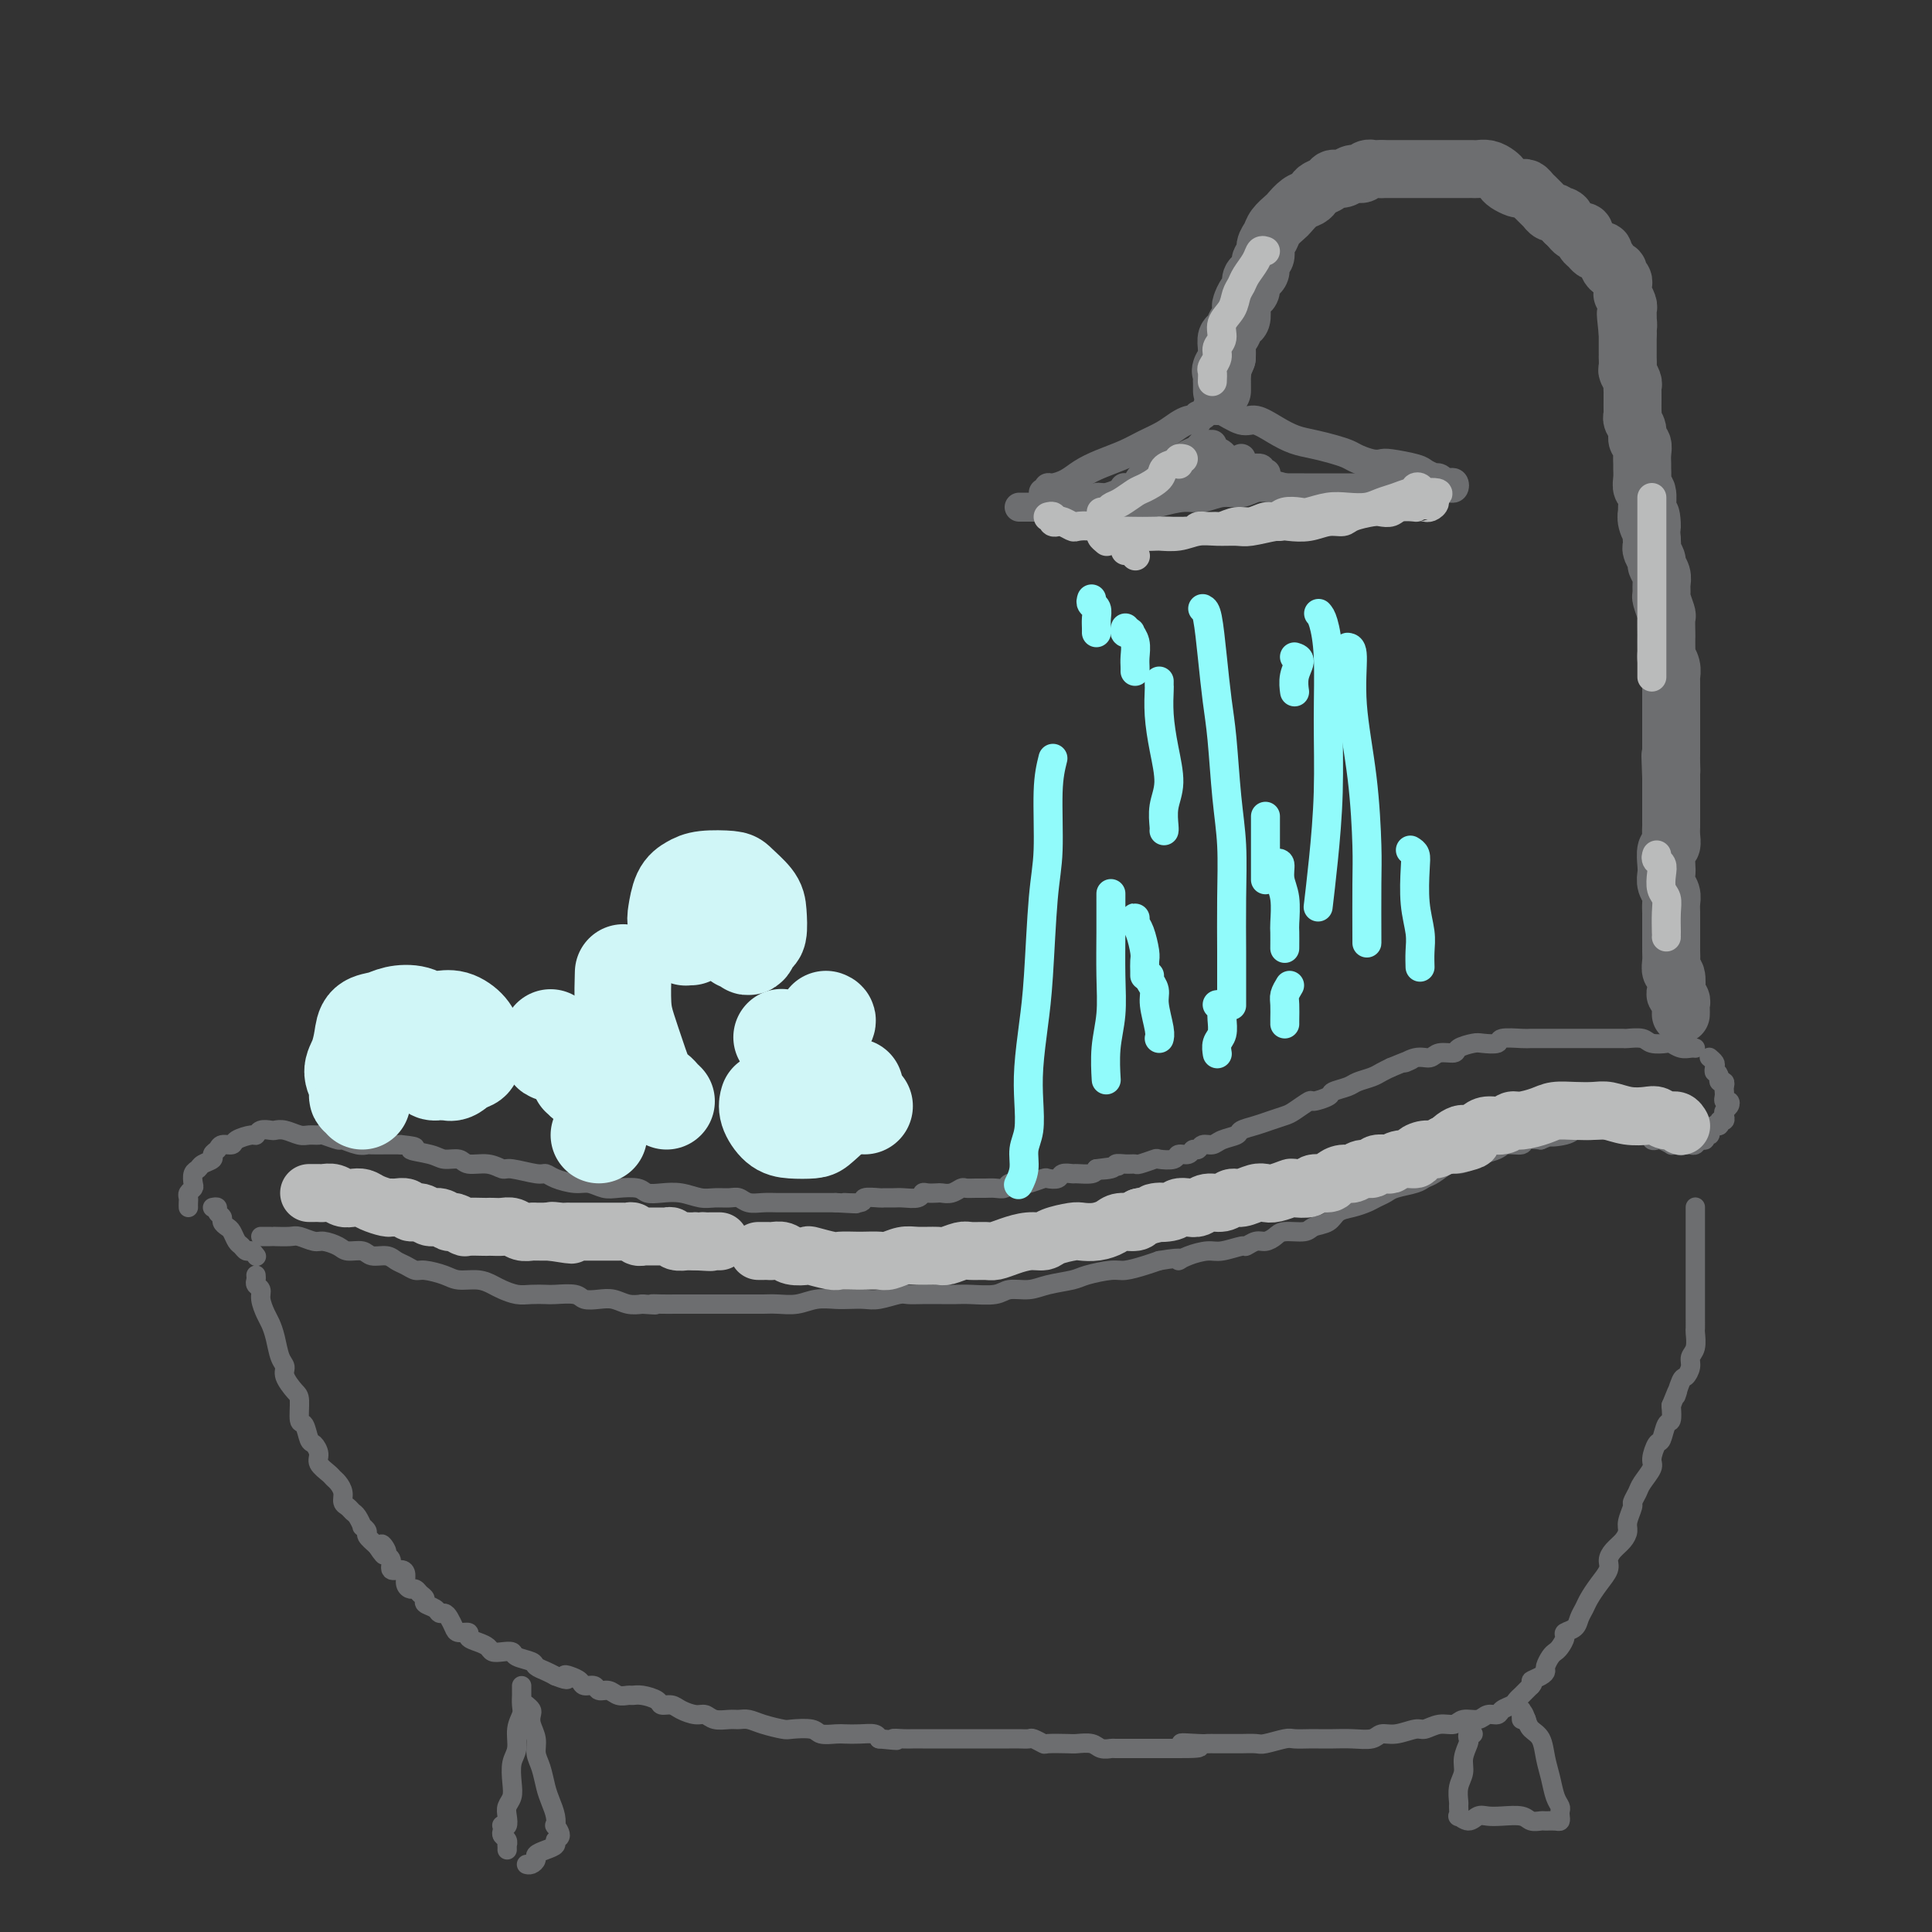 <svg viewBox='0 0 400 400' version='1.1' xmlns='http://www.w3.org/2000/svg' xmlns:xlink='http://www.w3.org/1999/xlink'><rect x="0" y="0" width="400" height="400" fill="#333333" stroke="none"/><g fill='none' stroke='#6D6E70' stroke-width='4' stroke-linecap='round' stroke-linejoin='round'><path d='M39,250c-0.008,-0.333 -0.016,-0.665 0,-1c0.016,-0.335 0.056,-0.671 0,-1c-0.056,-0.329 -0.208,-0.651 0,-1c0.208,-0.349 0.775,-0.723 1,-1c0.225,-0.277 0.106,-0.455 0,-1c-0.106,-0.545 -0.201,-1.455 0,-2c0.201,-0.545 0.698,-0.723 1,-1c0.302,-0.277 0.408,-0.653 1,-1c0.592,-0.347 1.668,-0.667 2,-1c0.332,-0.333 -0.082,-0.680 0,-1c0.082,-0.320 0.659,-0.611 1,-1c0.341,-0.389 0.445,-0.874 1,-1c0.555,-0.126 1.562,0.106 2,0c0.438,-0.106 0.306,-0.550 1,-1c0.694,-0.450 2.213,-0.905 3,-1c0.787,-0.095 0.843,0.170 1,0c0.157,-0.170 0.416,-0.774 1,-1c0.584,-0.226 1.493,-0.075 2,0c0.507,0.075 0.612,0.073 1,0c0.388,-0.073 1.057,-0.217 2,0c0.943,0.217 2.158,0.794 3,1c0.842,0.206 1.309,0.040 2,0c0.691,-0.040 1.606,0.046 2,0c0.394,-0.046 0.267,-0.222 1,0c0.733,0.222 2.327,0.844 3,1c0.673,0.156 0.424,-0.154 1,0c0.576,0.154 1.978,0.773 3,1c1.022,0.227 1.666,0.061 2,0c0.334,-0.061 0.359,-0.016 1,0c0.641,0.016 1.897,0.005 3,0c1.103,-0.005 2.051,-0.002 3,0'/><path d='M83,237c5.043,0.493 2.150,0.725 2,1c-0.150,0.275 2.441,0.595 4,1c1.559,0.405 2.085,0.897 3,1c0.915,0.103 2.220,-0.184 3,0c0.780,0.184 1.035,0.838 2,1c0.965,0.162 2.639,-0.168 4,0c1.361,0.168 2.407,0.832 3,1c0.593,0.168 0.732,-0.161 2,0c1.268,0.161 3.665,0.813 5,1c1.335,0.187 1.607,-0.090 2,0c0.393,0.090 0.908,0.546 2,1c1.092,0.454 2.761,0.905 4,1c1.239,0.095 2.046,-0.167 3,0c0.954,0.167 2.054,0.763 3,1c0.946,0.237 1.740,0.115 3,0c1.260,-0.115 2.988,-0.223 4,0c1.012,0.223 1.310,0.778 2,1c0.690,0.222 1.774,0.112 3,0c1.226,-0.112 2.594,-0.227 4,0c1.406,0.227 2.851,0.797 4,1c1.149,0.203 2.001,0.040 3,0c0.999,-0.040 2.143,0.042 3,0c0.857,-0.042 1.427,-0.207 2,0c0.573,0.207 1.151,0.788 2,1c0.849,0.212 1.970,0.057 3,0c1.030,-0.057 1.970,-0.015 3,0c1.030,0.015 2.149,0.004 3,0c0.851,-0.004 1.434,-0.001 2,0c0.566,0.001 1.114,0.000 2,0c0.886,-0.000 2.110,-0.000 3,0c0.890,0.000 1.445,0.000 2,0'/><path d='M173,249c7.700,0.448 2.951,0.067 2,0c-0.951,-0.067 1.895,0.178 3,0c1.105,-0.178 0.469,-0.780 1,-1c0.531,-0.220 2.230,-0.058 3,0c0.770,0.058 0.612,0.012 1,0c0.388,-0.012 1.321,0.011 2,0c0.679,-0.011 1.103,-0.055 2,0c0.897,0.055 2.267,0.211 3,0c0.733,-0.211 0.829,-0.788 1,-1c0.171,-0.212 0.417,-0.061 1,0c0.583,0.061 1.503,0.030 2,0c0.497,-0.030 0.570,-0.061 1,0c0.430,0.061 1.217,0.212 2,0c0.783,-0.212 1.560,-0.789 2,-1c0.440,-0.211 0.542,-0.055 1,0c0.458,0.055 1.274,0.011 2,0c0.726,-0.011 1.364,0.011 2,0c0.636,-0.011 1.270,-0.056 2,0c0.730,0.056 1.555,0.212 2,0c0.445,-0.212 0.508,-0.793 1,-1c0.492,-0.207 1.412,-0.042 2,0c0.588,0.042 0.844,-0.040 1,0c0.156,0.040 0.212,0.203 1,0c0.788,-0.203 2.310,-0.772 3,-1c0.690,-0.228 0.550,-0.114 1,0c0.450,0.114 1.490,0.227 2,0c0.510,-0.227 0.490,-0.796 1,-1c0.510,-0.204 1.549,-0.044 2,0c0.451,0.044 0.314,-0.026 1,0c0.686,0.026 2.196,0.150 3,0c0.804,-0.150 0.902,-0.575 1,-1'/><path d='M227,242c8.469,-1.099 2.641,-0.347 1,0c-1.641,0.347 0.906,0.290 2,0c1.094,-0.290 0.735,-0.814 1,-1c0.265,-0.186 1.154,-0.036 2,0c0.846,0.036 1.649,-0.042 2,0c0.351,0.042 0.250,0.203 1,0c0.750,-0.203 2.351,-0.771 3,-1c0.649,-0.229 0.345,-0.118 1,0c0.655,0.118 2.270,0.243 3,0c0.730,-0.243 0.576,-0.854 1,-1c0.424,-0.146 1.426,0.172 2,0c0.574,-0.172 0.719,-0.834 1,-1c0.281,-0.166 0.699,0.163 1,0c0.301,-0.163 0.485,-0.817 1,-1c0.515,-0.183 1.363,0.106 2,0c0.637,-0.106 1.065,-0.606 2,-1c0.935,-0.394 2.376,-0.683 3,-1c0.624,-0.317 0.431,-0.661 1,-1c0.569,-0.339 1.901,-0.673 3,-1c1.099,-0.327 1.966,-0.647 3,-1c1.034,-0.353 2.236,-0.739 3,-1c0.764,-0.261 1.092,-0.399 2,-1c0.908,-0.601 2.397,-1.667 3,-2c0.603,-0.333 0.320,0.065 1,0c0.680,-0.065 2.321,-0.595 3,-1c0.679,-0.405 0.394,-0.686 1,-1c0.606,-0.314 2.102,-0.662 3,-1c0.898,-0.338 1.200,-0.668 2,-1c0.800,-0.332 2.100,-0.666 3,-1c0.900,-0.334 1.400,-0.667 2,-1c0.600,-0.333 1.300,-0.667 2,-1'/><path d='M288,221c7.099,-2.946 3.847,-1.310 3,-1c-0.847,0.310 0.713,-0.704 2,-1c1.287,-0.296 2.302,0.127 3,0c0.698,-0.127 1.077,-0.805 2,-1c0.923,-0.195 2.388,0.092 3,0c0.612,-0.092 0.371,-0.564 1,-1c0.629,-0.436 2.130,-0.835 3,-1c0.870,-0.165 1.110,-0.097 2,0c0.890,0.097 2.430,0.222 3,0c0.570,-0.222 0.169,-0.792 1,-1c0.831,-0.208 2.894,-0.056 4,0c1.106,0.056 1.254,0.015 2,0c0.746,-0.015 2.090,-0.004 3,0c0.910,0.004 1.385,0.001 2,0c0.615,-0.001 1.371,-0.000 2,0c0.629,0.000 1.132,0.000 2,0c0.868,-0.000 2.100,0.000 3,0c0.900,-0.000 1.467,-0.001 2,0c0.533,0.001 1.034,0.004 2,0c0.966,-0.004 2.399,-0.015 3,0c0.601,0.015 0.370,0.056 1,0c0.630,-0.056 2.122,-0.207 3,0c0.878,0.207 1.142,0.774 2,1c0.858,0.226 2.311,0.113 3,0c0.689,-0.113 0.616,-0.226 1,0c0.384,0.226 1.227,0.793 2,1c0.773,0.207 1.477,0.056 2,0c0.523,-0.056 0.864,-0.016 1,0c0.136,0.016 0.068,0.008 0,0'/><path d='M54,256c0.346,0.000 0.691,0.000 1,0c0.309,-0.000 0.581,-0.001 1,0c0.419,0.001 0.984,0.004 1,0c0.016,-0.004 -0.516,-0.016 0,0c0.516,0.016 2.082,0.060 3,0c0.918,-0.060 1.189,-0.222 2,0c0.811,0.222 2.161,0.829 3,1c0.839,0.171 1.168,-0.094 2,0c0.832,0.094 2.166,0.546 3,1c0.834,0.454 1.168,0.909 2,1c0.832,0.091 2.162,-0.183 3,0c0.838,0.183 1.184,0.824 2,1c0.816,0.176 2.104,-0.111 3,0c0.896,0.111 1.402,0.621 2,1c0.598,0.379 1.289,0.627 2,1c0.711,0.373 1.443,0.870 2,1c0.557,0.130 0.940,-0.106 2,0c1.060,0.106 2.797,0.553 4,1c1.203,0.447 1.872,0.894 3,1c1.128,0.106 2.713,-0.129 4,0c1.287,0.129 2.274,0.623 3,1c0.726,0.377 1.189,0.637 2,1c0.811,0.363 1.968,0.828 3,1c1.032,0.172 1.938,0.050 3,0c1.062,-0.050 2.279,-0.027 3,0c0.721,0.027 0.944,0.059 2,0c1.056,-0.059 2.943,-0.208 4,0c1.057,0.208 1.283,0.774 2,1c0.717,0.226 1.924,0.112 3,0c1.076,-0.112 2.020,-0.222 3,0c0.980,0.222 1.994,0.778 3,1c1.006,0.222 2.003,0.111 3,0'/><path d='M133,270c4.389,0.309 2.362,0.083 2,0c-0.362,-0.083 0.940,-0.022 2,0c1.060,0.022 1.876,0.006 3,0c1.124,-0.006 2.555,-0.002 4,0c1.445,0.002 2.903,0.000 4,0c1.097,-0.000 1.833,0.001 3,0c1.167,-0.001 2.766,-0.004 4,0c1.234,0.004 2.105,0.015 3,0c0.895,-0.015 1.814,-0.057 3,0c1.186,0.057 2.639,0.211 4,0c1.361,-0.211 2.631,-0.788 4,-1c1.369,-0.212 2.836,-0.061 4,0c1.164,0.061 2.026,0.030 3,0c0.974,-0.030 2.059,-0.061 3,0c0.941,0.061 1.739,0.212 3,0c1.261,-0.212 2.985,-0.789 4,-1c1.015,-0.211 1.323,-0.057 2,0c0.677,0.057 1.725,0.016 3,0c1.275,-0.016 2.777,-0.008 4,0c1.223,0.008 2.168,0.017 3,0c0.832,-0.017 1.550,-0.060 3,0c1.450,0.060 3.631,0.223 5,0c1.369,-0.223 1.925,-0.833 3,-1c1.075,-0.167 2.669,0.109 4,0c1.331,-0.109 2.399,-0.603 4,-1c1.601,-0.397 3.734,-0.698 5,-1c1.266,-0.302 1.665,-0.606 3,-1c1.335,-0.394 3.605,-0.879 5,-1c1.395,-0.121 1.914,0.121 3,0c1.086,-0.121 2.739,-0.606 4,-1c1.261,-0.394 2.131,-0.697 3,-1'/><path d='M240,261c6.101,-1.040 4.353,-0.139 4,0c-0.353,0.139 0.688,-0.483 2,-1c1.312,-0.517 2.893,-0.927 4,-1c1.107,-0.073 1.738,0.191 3,0c1.262,-0.191 3.154,-0.839 4,-1c0.846,-0.161 0.647,0.163 1,0c0.353,-0.163 1.257,-0.813 2,-1c0.743,-0.187 1.325,0.090 2,0c0.675,-0.090 1.445,-0.548 2,-1c0.555,-0.452 0.896,-0.898 2,-1c1.104,-0.102 2.970,0.142 4,0c1.030,-0.142 1.224,-0.668 2,-1c0.776,-0.332 2.133,-0.470 3,-1c0.867,-0.530 1.244,-1.451 2,-2c0.756,-0.549 1.891,-0.724 3,-1c1.109,-0.276 2.191,-0.651 3,-1c0.809,-0.349 1.344,-0.671 2,-1c0.656,-0.329 1.435,-0.664 2,-1c0.565,-0.336 0.918,-0.672 2,-1c1.082,-0.328 2.894,-0.647 4,-1c1.106,-0.353 1.508,-0.738 2,-1c0.492,-0.262 1.075,-0.399 2,-1c0.925,-0.601 2.191,-1.666 3,-2c0.809,-0.334 1.160,0.064 2,0c0.840,-0.064 2.169,-0.591 3,-1c0.831,-0.409 1.163,-0.702 2,-1c0.837,-0.298 2.180,-0.602 3,-1c0.820,-0.398 1.117,-0.890 2,-1c0.883,-0.110 2.353,0.163 3,0c0.647,-0.163 0.471,-0.761 1,-1c0.529,-0.239 1.765,-0.120 3,0'/><path d='M319,236c7.877,-3.182 3.069,-1.637 2,-1c-1.069,0.637 1.601,0.367 3,0c1.399,-0.367 1.528,-0.830 2,-1c0.472,-0.170 1.287,-0.045 2,0c0.713,0.045 1.322,0.012 2,0c0.678,-0.012 1.424,-0.003 2,0c0.576,0.003 0.981,0.001 1,0c0.019,-0.001 -0.350,0.000 0,0c0.350,-0.000 1.417,-0.001 2,0c0.583,0.001 0.681,0.004 1,0c0.319,-0.004 0.859,-0.015 1,0c0.141,0.015 -0.117,0.057 0,0c0.117,-0.057 0.609,-0.211 1,0c0.391,0.211 0.679,0.788 1,1c0.321,0.212 0.674,0.061 1,0c0.326,-0.061 0.627,-0.030 1,0c0.373,0.030 0.820,0.060 1,0c0.180,-0.060 0.095,-0.208 0,0c-0.095,0.208 -0.198,0.774 0,1c0.198,0.226 0.697,0.113 1,0c0.303,-0.113 0.411,-0.226 1,0c0.589,0.226 1.659,0.792 2,1c0.341,0.208 -0.045,0.060 0,0c0.045,-0.060 0.523,-0.030 1,0'/><path d='M347,237c1.571,0.463 0.998,0.120 1,0c0.002,-0.120 0.579,-0.017 1,0c0.421,0.017 0.686,-0.052 1,0c0.314,0.052 0.677,0.225 1,0c0.323,-0.225 0.607,-0.848 1,-1c0.393,-0.152 0.893,0.166 1,0c0.107,-0.166 -0.181,-0.815 0,-1c0.181,-0.185 0.832,0.094 1,0c0.168,-0.094 -0.147,-0.560 0,-1c0.147,-0.440 0.756,-0.854 1,-1c0.244,-0.146 0.122,-0.024 0,0c-0.122,0.024 -0.243,-0.049 0,0c0.243,0.049 0.849,0.220 1,0c0.151,-0.220 -0.152,-0.832 0,-1c0.152,-0.168 0.760,0.109 1,0c0.240,-0.109 0.113,-0.603 0,-1c-0.113,-0.397 -0.212,-0.698 0,-1c0.212,-0.302 0.736,-0.606 1,-1c0.264,-0.394 0.266,-0.879 0,-1c-0.266,-0.121 -0.802,0.121 -1,0c-0.198,-0.121 -0.057,-0.606 0,-1c0.057,-0.394 0.029,-0.697 0,-1c-0.029,-0.303 -0.059,-0.607 0,-1c0.059,-0.393 0.208,-0.875 0,-1c-0.208,-0.125 -0.774,0.107 -1,0c-0.226,-0.107 -0.113,-0.554 0,-1'/><path d='M356,223c-0.377,-1.415 -0.819,-0.954 -1,-1c-0.181,-0.046 -0.100,-0.600 0,-1c0.100,-0.400 0.219,-0.646 0,-1c-0.219,-0.354 -0.777,-0.815 -1,-1c-0.223,-0.185 -0.112,-0.092 0,0'/><path d='M44,250c0.455,-0.089 0.909,-0.178 1,0c0.091,0.178 -0.183,0.624 0,1c0.183,0.376 0.823,0.682 1,1c0.177,0.318 -0.107,0.648 0,1c0.107,0.352 0.606,0.725 1,1c0.394,0.275 0.683,0.451 1,1c0.317,0.549 0.663,1.471 1,2c0.337,0.529 0.665,0.664 1,1c0.335,0.336 0.677,0.874 1,1c0.323,0.126 0.625,-0.158 1,0c0.375,0.158 0.821,0.760 1,1c0.179,0.240 0.089,0.120 0,0'/><path d='M53,264c0.032,0.329 0.064,0.658 0,1c-0.064,0.342 -0.224,0.696 0,1c0.224,0.304 0.834,0.558 1,1c0.166,0.442 -0.110,1.070 0,2c0.110,0.930 0.608,2.161 1,3c0.392,0.839 0.678,1.287 1,2c0.322,0.713 0.681,1.690 1,3c0.319,1.310 0.597,2.953 1,4c0.403,1.047 0.930,1.497 1,2c0.070,0.503 -0.318,1.060 0,2c0.318,0.940 1.342,2.263 2,3c0.658,0.737 0.949,0.890 1,2c0.051,1.110 -0.140,3.179 0,4c0.140,0.821 0.610,0.394 1,1c0.390,0.606 0.700,2.246 1,3c0.300,0.754 0.591,0.622 1,1c0.409,0.378 0.935,1.266 1,2c0.065,0.734 -0.333,1.313 0,2c0.333,0.687 1.395,1.483 2,2c0.605,0.517 0.754,0.754 1,1c0.246,0.246 0.591,0.500 1,1c0.409,0.500 0.883,1.246 1,2c0.117,0.754 -0.122,1.516 0,2c0.122,0.484 0.606,0.689 1,1c0.394,0.311 0.698,0.728 1,1c0.302,0.272 0.601,0.401 1,1c0.399,0.599 0.897,1.669 1,2c0.103,0.331 -0.189,-0.076 0,0c0.189,0.076 0.859,0.636 1,1c0.141,0.364 -0.245,0.533 0,1c0.245,0.467 1.123,1.234 2,2'/><path d='M78,320c2.636,3.976 1.226,0.915 1,0c-0.226,-0.915 0.730,0.314 1,1c0.270,0.686 -0.148,0.827 0,1c0.148,0.173 0.862,0.379 1,1c0.138,0.621 -0.300,1.659 0,2c0.300,0.341 1.337,-0.015 2,0c0.663,0.015 0.951,0.399 1,1c0.049,0.601 -0.140,1.418 0,2c0.140,0.582 0.610,0.930 1,1c0.390,0.070 0.700,-0.136 1,0c0.300,0.136 0.591,0.615 1,1c0.409,0.385 0.936,0.677 1,1c0.064,0.323 -0.334,0.677 0,1c0.334,0.323 1.399,0.615 2,1c0.601,0.385 0.737,0.864 1,1c0.263,0.136 0.653,-0.069 1,0c0.347,0.069 0.652,0.414 1,1c0.348,0.586 0.740,1.414 1,2c0.260,0.586 0.388,0.930 1,1c0.612,0.070 1.707,-0.135 2,0c0.293,0.135 -0.217,0.611 0,1c0.217,0.389 1.162,0.692 2,1c0.838,0.308 1.570,0.621 2,1c0.430,0.379 0.557,0.822 1,1c0.443,0.178 1.203,0.089 2,0c0.797,-0.089 1.631,-0.179 2,0c0.369,0.179 0.273,0.625 1,1c0.727,0.375 2.277,0.678 3,1c0.723,0.322 0.618,0.664 1,1c0.382,0.336 1.252,0.668 2,1c0.748,0.332 1.374,0.666 2,1'/><path d='M115,347c3.517,1.404 2.308,0.414 2,0c-0.308,-0.414 0.284,-0.250 1,0c0.716,0.250 1.557,0.588 2,1c0.443,0.412 0.489,0.899 1,1c0.511,0.101 1.489,-0.183 2,0c0.511,0.183 0.556,0.834 1,1c0.444,0.166 1.286,-0.152 2,0c0.714,0.152 1.298,0.776 2,1c0.702,0.224 1.521,0.050 2,0c0.479,-0.050 0.618,0.024 1,0c0.382,-0.024 1.007,-0.147 2,0c0.993,0.147 2.353,0.565 3,1c0.647,0.435 0.582,0.886 1,1c0.418,0.114 1.318,-0.109 2,0c0.682,0.109 1.145,0.551 2,1c0.855,0.449 2.102,0.905 3,1c0.898,0.095 1.447,-0.171 2,0c0.553,0.171 1.108,0.781 2,1c0.892,0.219 2.120,0.048 3,0c0.880,-0.048 1.413,0.026 2,0c0.587,-0.026 1.229,-0.152 2,0c0.771,0.152 1.672,0.580 3,1c1.328,0.420 3.084,0.830 4,1c0.916,0.170 0.993,0.098 2,0c1.007,-0.098 2.944,-0.222 4,0c1.056,0.222 1.232,0.791 2,1c0.768,0.209 2.128,0.059 3,0c0.872,-0.059 1.254,-0.026 2,0c0.746,0.026 1.855,0.045 3,0c1.145,-0.045 2.327,-0.156 3,0c0.673,0.156 0.836,0.578 1,1'/><path d='M182,360c5.843,0.619 3.452,0.166 3,0c-0.452,-0.166 1.035,-0.044 2,0c0.965,0.044 1.410,0.012 2,0c0.590,-0.012 1.327,-0.003 2,0c0.673,0.003 1.282,0.001 2,0c0.718,-0.001 1.544,-0.000 2,0c0.456,0.000 0.542,0.000 1,0c0.458,-0.000 1.287,-0.000 2,0c0.713,0.000 1.308,0.000 2,0c0.692,-0.000 1.480,-0.000 2,0c0.520,0.000 0.772,0.000 1,0c0.228,-0.000 0.431,-0.000 1,0c0.569,0.000 1.504,0.000 2,0c0.496,-0.000 0.551,-0.001 1,0c0.449,0.001 1.291,0.004 2,0c0.709,-0.004 1.286,-0.015 2,0c0.714,0.015 1.564,0.057 2,0c0.436,-0.057 0.458,-0.211 1,0c0.542,0.211 1.605,0.788 2,1c0.395,0.212 0.122,0.061 1,0c0.878,-0.061 2.908,-0.030 4,0c1.092,0.030 1.245,0.061 2,0c0.755,-0.061 2.112,-0.212 3,0c0.888,0.212 1.307,0.789 2,1c0.693,0.211 1.659,0.057 2,0c0.341,-0.057 0.055,-0.015 1,0c0.945,0.015 3.121,0.004 4,0c0.879,-0.004 0.463,-0.001 1,0c0.537,0.001 2.029,0.000 3,0c0.971,-0.000 1.420,-0.000 2,0c0.580,0.000 1.290,0.000 2,0'/><path d='M243,362c9.735,0.083 3.571,-0.710 2,-1c-1.571,-0.290 1.451,-0.078 3,0c1.549,0.078 1.627,0.021 2,0c0.373,-0.021 1.042,-0.004 2,0c0.958,0.004 2.204,-0.003 3,0c0.796,0.003 1.143,0.015 2,0c0.857,-0.015 2.226,-0.057 3,0c0.774,0.057 0.955,0.211 2,0c1.045,-0.211 2.954,-0.789 4,-1c1.046,-0.211 1.230,-0.057 2,0c0.770,0.057 2.125,0.016 3,0c0.875,-0.016 1.269,-0.008 2,0c0.731,0.008 1.797,0.017 3,0c1.203,-0.017 2.542,-0.061 4,0c1.458,0.061 3.033,0.228 4,0c0.967,-0.228 1.325,-0.850 2,-1c0.675,-0.150 1.665,0.171 3,0c1.335,-0.171 3.014,-0.835 4,-1c0.986,-0.165 1.279,0.167 2,0c0.721,-0.167 1.869,-0.833 3,-1c1.131,-0.167 2.243,0.166 3,0c0.757,-0.166 1.157,-0.832 2,-1c0.843,-0.168 2.127,0.162 3,0c0.873,-0.162 1.333,-0.817 2,-1c0.667,-0.183 1.541,0.106 2,0c0.459,-0.106 0.504,-0.606 1,-1c0.496,-0.394 1.442,-0.683 2,-1c0.558,-0.317 0.727,-0.662 1,-1c0.273,-0.338 0.650,-0.668 1,-1c0.350,-0.332 0.671,-0.666 1,-1c0.329,-0.334 0.664,-0.667 1,-1'/><path d='M317,349c0.979,-1.108 -0.075,-0.878 0,-1c0.075,-0.122 1.277,-0.596 2,-1c0.723,-0.404 0.967,-0.737 1,-1c0.033,-0.263 -0.145,-0.455 0,-1c0.145,-0.545 0.611,-1.441 1,-2c0.389,-0.559 0.699,-0.779 1,-1c0.301,-0.221 0.591,-0.443 1,-1c0.409,-0.557 0.936,-1.448 1,-2c0.064,-0.552 -0.334,-0.766 0,-1c0.334,-0.234 1.401,-0.488 2,-1c0.599,-0.512 0.728,-1.282 1,-2c0.272,-0.718 0.685,-1.386 1,-2c0.315,-0.614 0.531,-1.176 1,-2c0.469,-0.824 1.190,-1.911 2,-3c0.810,-1.089 1.710,-2.179 2,-3c0.290,-0.821 -0.028,-1.373 0,-2c0.028,-0.627 0.404,-1.327 1,-2c0.596,-0.673 1.413,-1.317 2,-2c0.587,-0.683 0.945,-1.405 1,-2c0.055,-0.595 -0.194,-1.064 0,-2c0.194,-0.936 0.830,-2.338 1,-3c0.170,-0.662 -0.127,-0.585 0,-1c0.127,-0.415 0.678,-1.324 1,-2c0.322,-0.676 0.415,-1.121 1,-2c0.585,-0.879 1.662,-2.194 2,-3c0.338,-0.806 -0.063,-1.103 0,-2c0.063,-0.897 0.592,-2.392 1,-3c0.408,-0.608 0.697,-0.328 1,-1c0.303,-0.672 0.620,-2.296 1,-3c0.380,-0.704 0.823,-0.487 1,-1c0.177,-0.513 0.089,-1.757 0,-3'/><path d='M346,291c2.189,-5.540 1.160,-2.391 1,-2c-0.160,0.391 0.549,-1.977 1,-3c0.451,-1.023 0.643,-0.702 1,-1c0.357,-0.298 0.880,-1.217 1,-2c0.120,-0.783 -0.164,-1.432 0,-2c0.164,-0.568 0.776,-1.057 1,-2c0.224,-0.943 0.060,-2.341 0,-3c-0.060,-0.659 -0.016,-0.580 0,-1c0.016,-0.420 0.004,-1.339 0,-2c-0.004,-0.661 -0.001,-1.065 0,-2c0.001,-0.935 0.000,-2.401 0,-3c-0.000,-0.599 -0.000,-0.331 0,-1c0.000,-0.669 0.000,-2.273 0,-3c-0.000,-0.727 -0.000,-0.575 0,-1c0.000,-0.425 0.000,-1.427 0,-2c-0.000,-0.573 -0.000,-0.717 0,-1c0.000,-0.283 0.000,-0.705 0,-1c-0.000,-0.295 -0.000,-0.464 0,-1c0.000,-0.536 0.000,-1.439 0,-2c-0.000,-0.561 -0.000,-0.781 0,-1c0.000,-0.219 0.000,-0.437 0,-1c-0.000,-0.563 -0.000,-1.471 0,-2c0.000,-0.529 0.000,-0.678 0,-1c-0.000,-0.322 -0.000,-0.818 0,-1c0.000,-0.182 0.000,-0.049 0,0c-0.000,0.049 -0.000,0.014 0,0c0.000,-0.014 0.000,-0.007 0,0'/><path d='M108,349c0.001,0.296 0.001,0.593 0,1c-0.001,0.407 -0.004,0.926 0,1c0.004,0.074 0.016,-0.297 0,0c-0.016,0.297 -0.061,1.261 0,2c0.061,0.739 0.226,1.254 0,2c-0.226,0.746 -0.844,1.722 -1,3c-0.156,1.278 0.151,2.856 0,4c-0.151,1.144 -0.759,1.853 -1,3c-0.241,1.147 -0.116,2.732 0,4c0.116,1.268 0.224,2.221 0,3c-0.224,0.779 -0.778,1.385 -1,2c-0.222,0.615 -0.112,1.240 0,2c0.112,0.760 0.225,1.657 0,2c-0.225,0.343 -0.789,0.133 -1,0c-0.211,-0.133 -0.071,-0.189 0,0c0.071,0.189 0.072,0.624 0,1c-0.072,0.376 -0.215,0.693 0,1c0.215,0.307 0.790,0.604 1,1c0.210,0.396 0.056,0.890 0,1c-0.056,0.110 -0.015,-0.163 0,0c0.015,0.163 0.004,0.761 0,1c-0.004,0.239 -0.002,0.120 0,0'/><path d='M109,353c0.414,0.351 0.828,0.702 1,1c0.172,0.298 0.102,0.543 0,1c-0.102,0.457 -0.234,1.126 0,2c0.234,0.874 0.836,1.952 1,3c0.164,1.048 -0.110,2.066 0,3c0.110,0.934 0.604,1.785 1,3c0.396,1.215 0.693,2.793 1,4c0.307,1.207 0.623,2.043 1,3c0.377,0.957 0.815,2.035 1,3c0.185,0.965 0.118,1.817 0,2c-0.118,0.183 -0.286,-0.302 0,0c0.286,0.302 1.025,1.390 1,2c-0.025,0.610 -0.815,0.741 -1,1c-0.185,0.259 0.235,0.648 0,1c-0.235,0.352 -1.124,0.669 -2,1c-0.876,0.331 -1.737,0.677 -2,1c-0.263,0.323 0.074,0.623 0,1c-0.074,0.377 -0.558,0.832 -1,1c-0.442,0.168 -0.840,0.048 -1,0c-0.160,-0.048 -0.080,-0.024 0,0'/><path d='M305,359c-0.414,-0.102 -0.828,-0.204 -1,0c-0.172,0.204 -0.102,0.714 0,1c0.102,0.286 0.238,0.346 0,1c-0.238,0.654 -0.848,1.900 -1,3c-0.152,1.100 0.156,2.054 0,3c-0.156,0.946 -0.775,1.884 -1,3c-0.225,1.116 -0.054,2.409 0,3c0.054,0.591 -0.008,0.480 0,1c0.008,0.520 0.084,1.670 0,2c-0.084,0.330 -0.330,-0.160 0,0c0.330,0.160 1.237,0.970 2,1c0.763,0.030 1.383,-0.720 2,-1c0.617,-0.280 1.230,-0.089 2,0c0.770,0.089 1.697,0.076 3,0c1.303,-0.076 2.983,-0.217 4,0c1.017,0.217 1.373,0.791 2,1c0.627,0.209 1.527,0.053 2,0c0.473,-0.053 0.519,-0.003 1,0c0.481,0.003 1.398,-0.040 2,0c0.602,0.040 0.890,0.164 1,0c0.110,-0.164 0.041,-0.616 0,-1c-0.041,-0.384 -0.053,-0.699 0,-1c0.053,-0.301 0.170,-0.588 0,-1c-0.170,-0.412 -0.627,-0.950 -1,-2c-0.373,-1.050 -0.664,-2.613 -1,-4c-0.336,-1.387 -0.719,-2.599 -1,-4c-0.281,-1.401 -0.460,-2.993 -1,-4c-0.540,-1.007 -1.440,-1.431 -2,-2c-0.560,-0.569 -0.780,-1.285 -1,-2'/><path d='M316,356c-1.155,-3.204 -1.041,-0.715 -1,0c0.041,0.715 0.011,-0.346 0,-1c-0.011,-0.654 -0.003,-0.901 0,-1c0.003,-0.099 0.002,-0.049 0,0'/></g>
<g fill='none' stroke='#BABBBB' stroke-width='12' stroke-linecap='round' stroke-linejoin='round'><path d='M64,247c0.327,0.002 0.654,0.004 1,0c0.346,-0.004 0.711,-0.015 1,0c0.289,0.015 0.500,0.056 1,0c0.500,-0.056 1.287,-0.208 2,0c0.713,0.208 1.350,0.778 2,1c0.650,0.222 1.312,0.098 2,0c0.688,-0.098 1.402,-0.170 2,0c0.598,0.170 1.081,0.580 2,1c0.919,0.420 2.273,0.849 3,1c0.727,0.151 0.828,0.025 1,0c0.172,-0.025 0.416,0.050 1,0c0.584,-0.050 1.507,-0.225 2,0c0.493,0.225 0.556,0.849 1,1c0.444,0.151 1.270,-0.171 2,0c0.730,0.171 1.366,0.834 2,1c0.634,0.166 1.267,-0.166 2,0c0.733,0.166 1.566,0.829 2,1c0.434,0.171 0.470,-0.150 1,0c0.530,0.150 1.556,0.772 2,1c0.444,0.228 0.307,0.061 1,0c0.693,-0.061 2.216,-0.017 3,0c0.784,0.017 0.829,0.008 1,0c0.171,-0.008 0.469,-0.016 1,0c0.531,0.016 1.294,0.057 2,0c0.706,-0.057 1.355,-0.211 2,0c0.645,0.211 1.286,0.789 2,1c0.714,0.211 1.501,0.057 2,0c0.499,-0.057 0.711,-0.015 1,0c0.289,0.015 0.655,0.004 1,0c0.345,-0.004 0.670,-0.001 1,0c0.330,0.001 0.665,0.001 1,0'/><path d='M114,255c7.914,1.238 2.698,0.332 1,0c-1.698,-0.332 0.124,-0.089 1,0c0.876,0.089 0.808,0.024 1,0c0.192,-0.024 0.643,-0.006 1,0c0.357,0.006 0.621,0.002 1,0c0.379,-0.002 0.875,-0.000 1,0c0.125,0.000 -0.120,0.000 0,0c0.120,-0.000 0.606,-0.000 1,0c0.394,0.000 0.696,0.000 1,0c0.304,-0.000 0.610,-0.000 1,0c0.390,0.000 0.865,-0.000 1,0c0.135,0.000 -0.070,0.000 0,0c0.070,-0.000 0.414,-0.000 1,0c0.586,0.000 1.414,0.000 2,0c0.586,-0.000 0.931,-0.001 1,0c0.069,0.001 -0.136,0.004 0,0c0.136,-0.004 0.615,-0.015 1,0c0.385,0.015 0.676,0.057 1,0c0.324,-0.057 0.682,-0.211 1,0c0.318,0.211 0.596,0.789 1,1c0.404,0.211 0.934,0.057 1,0c0.066,-0.057 -0.333,-0.015 0,0c0.333,0.015 1.399,0.003 2,0c0.601,-0.003 0.737,0.003 1,0c0.263,-0.003 0.653,-0.015 1,0c0.347,0.015 0.652,0.057 1,0c0.348,-0.057 0.740,-0.211 1,0c0.260,0.211 0.389,0.789 1,1c0.611,0.211 1.703,0.057 2,0c0.297,-0.057 -0.201,-0.016 0,0c0.201,0.016 1.100,0.008 2,0'/><path d='M144,257c5.107,0.309 2.875,0.083 2,0c-0.875,-0.083 -0.392,-0.022 0,0c0.392,0.022 0.693,0.006 1,0c0.307,-0.006 0.621,-0.002 1,0c0.379,0.002 0.823,0.000 1,0c0.177,-0.000 0.089,-0.000 0,0'/><path d='M157,259c0.326,0.002 0.652,0.004 1,0c0.348,-0.004 0.717,-0.015 1,0c0.283,0.015 0.478,0.056 1,0c0.522,-0.056 1.369,-0.207 2,0c0.631,0.207 1.046,0.774 2,1c0.954,0.226 2.448,0.113 3,0c0.552,-0.113 0.163,-0.226 1,0c0.837,0.226 2.900,0.792 4,1c1.100,0.208 1.238,0.057 2,0c0.762,-0.057 2.147,-0.019 3,0c0.853,0.019 1.175,0.019 2,0c0.825,-0.019 2.154,-0.058 3,0c0.846,0.058 1.208,0.213 2,0c0.792,-0.213 2.012,-0.793 3,-1c0.988,-0.207 1.744,-0.041 3,0c1.256,0.041 3.012,-0.042 4,0c0.988,0.042 1.209,0.208 2,0c0.791,-0.208 2.153,-0.791 3,-1c0.847,-0.209 1.178,-0.046 2,0c0.822,0.046 2.136,-0.025 3,0c0.864,0.025 1.279,0.148 2,0c0.721,-0.148 1.748,-0.565 3,-1c1.252,-0.435 2.729,-0.887 4,-1c1.271,-0.113 2.335,0.114 3,0c0.665,-0.114 0.931,-0.569 2,-1c1.069,-0.431 2.943,-0.837 4,-1c1.057,-0.163 1.299,-0.081 2,0c0.701,0.081 1.862,0.163 3,0c1.138,-0.163 2.254,-0.569 3,-1c0.746,-0.431 1.124,-0.885 2,-1c0.876,-0.115 2.250,0.110 3,0c0.750,-0.110 0.875,-0.555 1,-1'/><path d='M236,252c7.021,-1.480 3.572,-1.180 3,-1c-0.572,0.180 1.732,0.240 3,0c1.268,-0.240 1.498,-0.781 2,-1c0.502,-0.219 1.275,-0.115 2,0c0.725,0.115 1.400,0.242 2,0c0.600,-0.242 1.123,-0.853 2,-1c0.877,-0.147 2.108,0.171 3,0c0.892,-0.171 1.445,-0.829 2,-1c0.555,-0.171 1.112,0.147 2,0c0.888,-0.147 2.105,-0.758 3,-1c0.895,-0.242 1.466,-0.116 2,0c0.534,0.116 1.030,0.223 2,0c0.970,-0.223 2.414,-0.777 3,-1c0.586,-0.223 0.313,-0.115 1,0c0.687,0.115 2.334,0.237 3,0c0.666,-0.237 0.353,-0.833 1,-1c0.647,-0.167 2.256,0.095 3,0c0.744,-0.095 0.623,-0.546 1,-1c0.377,-0.454 1.252,-0.910 2,-1c0.748,-0.090 1.370,0.186 2,0c0.630,-0.186 1.268,-0.833 2,-1c0.732,-0.167 1.560,0.148 2,0c0.440,-0.148 0.494,-0.757 1,-1c0.506,-0.243 1.465,-0.120 2,0c0.535,0.120 0.647,0.239 1,0c0.353,-0.239 0.948,-0.834 2,-1c1.052,-0.166 2.561,0.096 3,0c0.439,-0.096 -0.192,-0.552 0,-1c0.192,-0.448 1.205,-0.890 2,-1c0.795,-0.110 1.370,0.111 2,0c0.630,-0.111 1.315,-0.556 2,-1'/><path d='M299,237c10.164,-2.196 4.073,-0.186 2,0c-2.073,0.186 -0.129,-1.452 1,-2c1.129,-0.548 1.444,-0.007 2,0c0.556,0.007 1.354,-0.519 2,-1c0.646,-0.481 1.138,-0.916 2,-1c0.862,-0.084 2.092,0.184 3,0c0.908,-0.184 1.495,-0.820 2,-1c0.505,-0.180 0.929,0.096 2,0c1.071,-0.096 2.789,-0.563 4,-1c1.211,-0.437 1.916,-0.846 3,-1c1.084,-0.154 2.549,-0.055 4,0c1.451,0.055 2.888,0.066 4,0c1.112,-0.066 1.897,-0.210 3,0c1.103,0.210 2.523,0.773 4,1c1.477,0.227 3.012,0.117 4,0c0.988,-0.117 1.428,-0.241 2,0c0.572,0.241 1.277,0.848 2,1c0.723,0.152 1.464,-0.151 2,0c0.536,0.151 0.867,0.758 1,1c0.133,0.242 0.066,0.121 0,0'/></g>
<g fill='none' stroke='#6D6E70' stroke-width='12' stroke-linecap='round' stroke-linejoin='round'><path d='M348,210c0.008,-0.332 0.016,-0.664 0,-1c-0.016,-0.336 -0.056,-0.675 0,-1c0.056,-0.325 0.207,-0.635 0,-1c-0.207,-0.365 -0.774,-0.783 -1,-1c-0.226,-0.217 -0.113,-0.232 0,-1c0.113,-0.768 0.226,-2.289 0,-3c-0.226,-0.711 -0.793,-0.613 -1,-1c-0.207,-0.387 -0.056,-1.258 0,-2c0.056,-0.742 0.015,-1.353 0,-2c-0.015,-0.647 -0.004,-1.328 0,-2c0.004,-0.672 0.002,-1.335 0,-2c-0.002,-0.665 -0.004,-1.333 0,-2c0.004,-0.667 0.015,-1.334 0,-2c-0.015,-0.666 -0.056,-1.332 0,-2c0.056,-0.668 0.210,-1.338 0,-2c-0.210,-0.662 -0.785,-1.314 -1,-2c-0.215,-0.686 -0.072,-1.405 0,-2c0.072,-0.595 0.072,-1.067 0,-2c-0.072,-0.933 -0.215,-2.328 0,-3c0.215,-0.672 0.790,-0.622 1,-1c0.210,-0.378 0.056,-1.186 0,-2c-0.056,-0.814 -0.015,-1.635 0,-2c0.015,-0.365 0.004,-0.272 0,-1c-0.004,-0.728 -0.001,-2.275 0,-3c0.001,-0.725 0.000,-0.627 0,-1c-0.000,-0.373 -0.000,-1.216 0,-2c0.000,-0.784 0.000,-1.510 0,-2c-0.000,-0.490 -0.000,-0.745 0,-1'/><path d='M346,161c-0.309,-7.997 -0.083,-3.490 0,-2c0.083,1.490 0.022,-0.038 0,-1c-0.022,-0.962 -0.006,-1.357 0,-2c0.006,-0.643 0.002,-1.534 0,-2c-0.002,-0.466 -0.000,-0.509 0,-1c0.000,-0.491 0.000,-1.432 0,-2c-0.000,-0.568 -0.000,-0.764 0,-1c0.000,-0.236 -0.000,-0.514 0,-1c0.000,-0.486 0.000,-1.181 0,-2c-0.000,-0.819 -0.000,-1.763 0,-2c0.000,-0.237 0.001,0.232 0,0c-0.001,-0.232 -0.004,-1.166 0,-2c0.004,-0.834 0.015,-1.567 0,-2c-0.015,-0.433 -0.057,-0.567 0,-1c0.057,-0.433 0.211,-1.167 0,-2c-0.211,-0.833 -0.789,-1.765 -1,-2c-0.211,-0.235 -0.057,0.227 0,0c0.057,-0.227 0.016,-1.144 0,-2c-0.016,-0.856 -0.008,-1.652 0,-2c0.008,-0.348 0.016,-0.249 0,-1c-0.016,-0.751 -0.057,-2.351 0,-3c0.057,-0.649 0.213,-0.348 0,-1c-0.213,-0.652 -0.793,-2.259 -1,-3c-0.207,-0.741 -0.040,-0.617 0,-1c0.040,-0.383 -0.046,-1.272 0,-2c0.046,-0.728 0.222,-1.294 0,-2c-0.222,-0.706 -0.844,-1.551 -1,-2c-0.156,-0.449 0.154,-0.502 0,-1c-0.154,-0.498 -0.772,-1.442 -1,-2c-0.228,-0.558 -0.065,-0.731 0,-1c0.065,-0.269 0.033,-0.635 0,-1'/><path d='M342,112c-0.558,-8.231 0.048,-4.307 0,-3c-0.048,1.307 -0.749,-0.002 -1,-1c-0.251,-0.998 -0.053,-1.685 0,-2c0.053,-0.315 -0.038,-0.259 0,-1c0.038,-0.741 0.206,-2.278 0,-3c-0.206,-0.722 -0.788,-0.630 -1,-1c-0.212,-0.370 -0.056,-1.202 0,-2c0.056,-0.798 0.011,-1.561 0,-2c-0.011,-0.439 0.012,-0.554 0,-1c-0.012,-0.446 -0.060,-1.222 0,-2c0.060,-0.778 0.226,-1.557 0,-2c-0.226,-0.443 -0.845,-0.552 -1,-1c-0.155,-0.448 0.155,-1.237 0,-2c-0.155,-0.763 -0.774,-1.500 -1,-2c-0.226,-0.500 -0.061,-0.764 0,-1c0.061,-0.236 0.016,-0.445 0,-1c-0.016,-0.555 -0.003,-1.457 0,-2c0.003,-0.543 -0.003,-0.727 0,-1c0.003,-0.273 0.015,-0.635 0,-1c-0.015,-0.365 -0.057,-0.732 0,-1c0.057,-0.268 0.211,-0.435 0,-1c-0.211,-0.565 -0.789,-1.528 -1,-2c-0.211,-0.472 -0.057,-0.454 0,-1c0.057,-0.546 0.015,-1.657 0,-2c-0.015,-0.343 -0.004,0.081 0,0c0.004,-0.081 0.001,-0.666 0,-1c-0.001,-0.334 -0.000,-0.415 0,-1c0.000,-0.585 0.000,-1.672 0,-2c-0.000,-0.328 -0.000,0.104 0,0c0.000,-0.104 0.000,-0.744 0,-1c-0.000,-0.256 -0.000,-0.128 0,0'/><path d='M337,69c-0.774,-7.041 -0.208,-3.144 0,-2c0.208,1.144 0.057,-0.466 0,-1c-0.057,-0.534 -0.019,0.007 0,0c0.019,-0.007 0.019,-0.561 0,-1c-0.019,-0.439 -0.058,-0.762 0,-1c0.058,-0.238 0.211,-0.393 0,-1c-0.211,-0.607 -0.788,-1.668 -1,-2c-0.212,-0.332 -0.061,0.065 0,0c0.061,-0.065 0.030,-0.591 0,-1c-0.030,-0.409 -0.060,-0.702 0,-1c0.060,-0.298 0.210,-0.601 0,-1c-0.210,-0.399 -0.778,-0.895 -1,-1c-0.222,-0.105 -0.097,0.179 0,0c0.097,-0.179 0.166,-0.821 0,-1c-0.166,-0.179 -0.565,0.106 -1,0c-0.435,-0.106 -0.904,-0.603 -1,-1c-0.096,-0.397 0.181,-0.694 0,-1c-0.181,-0.306 -0.822,-0.621 -1,-1c-0.178,-0.379 0.106,-0.823 0,-1c-0.106,-0.177 -0.603,-0.089 -1,0c-0.397,0.089 -0.694,0.178 -1,0c-0.306,-0.178 -0.621,-0.622 -1,-1c-0.379,-0.378 -0.823,-0.689 -1,-1c-0.177,-0.311 -0.089,-0.622 0,-1c0.089,-0.378 0.179,-0.822 0,-1c-0.179,-0.178 -0.625,-0.089 -1,0c-0.375,0.089 -0.678,0.178 -1,0c-0.322,-0.178 -0.663,-0.622 -1,-1c-0.337,-0.378 -0.668,-0.689 -1,-1'/><path d='M324,46c-1.654,-1.946 -0.290,-1.310 0,-1c0.290,0.310 -0.496,0.294 -1,0c-0.504,-0.294 -0.726,-0.866 -1,-1c-0.274,-0.134 -0.598,0.171 -1,0c-0.402,-0.171 -0.881,-0.819 -1,-1c-0.119,-0.181 0.123,0.106 0,0c-0.123,-0.106 -0.611,-0.603 -1,-1c-0.389,-0.397 -0.681,-0.694 -1,-1c-0.319,-0.306 -0.667,-0.621 -1,-1c-0.333,-0.379 -0.653,-0.823 -1,-1c-0.347,-0.177 -0.722,-0.089 -1,0c-0.278,0.089 -0.458,0.178 -1,0c-0.542,-0.178 -1.444,-0.622 -2,-1c-0.556,-0.378 -0.765,-0.690 -1,-1c-0.235,-0.310 -0.495,-0.619 -1,-1c-0.505,-0.381 -1.254,-0.834 -2,-1c-0.746,-0.166 -1.490,-0.044 -2,0c-0.510,0.044 -0.787,0.012 -1,0c-0.213,-0.012 -0.360,-0.003 -1,0c-0.640,0.003 -1.771,0.001 -2,0c-0.229,-0.001 0.443,-0.000 0,0c-0.443,0.000 -2.001,0.000 -3,0c-0.999,-0.000 -1.437,-0.000 -2,0c-0.563,0.000 -1.250,0.000 -2,0c-0.750,-0.000 -1.562,-0.000 -2,0c-0.438,0.000 -0.501,0.000 -1,0c-0.499,-0.000 -1.433,-0.000 -2,0c-0.567,0.000 -0.768,0.000 -1,0c-0.232,-0.000 -0.495,-0.000 -1,0c-0.505,0.000 -1.253,0.000 -2,0'/><path d='M286,35c-3.805,0.017 -2.318,0.061 -2,0c0.318,-0.061 -0.535,-0.227 -1,0c-0.465,0.227 -0.543,0.849 -1,1c-0.457,0.151 -1.292,-0.167 -2,0c-0.708,0.167 -1.289,0.818 -2,1c-0.711,0.182 -1.552,-0.106 -2,0c-0.448,0.106 -0.504,0.605 -1,1c-0.496,0.395 -1.432,0.687 -2,1c-0.568,0.313 -0.767,0.646 -1,1c-0.233,0.354 -0.500,0.728 -1,1c-0.500,0.272 -1.233,0.443 -2,1c-0.767,0.557 -1.569,1.500 -2,2c-0.431,0.500 -0.493,0.558 -1,1c-0.507,0.442 -1.460,1.269 -2,2c-0.540,0.731 -0.666,1.365 -1,2c-0.334,0.635 -0.877,1.270 -1,2c-0.123,0.730 0.173,1.557 0,2c-0.173,0.443 -0.816,0.504 -1,1c-0.184,0.496 0.092,1.427 0,2c-0.092,0.573 -0.550,0.787 -1,1c-0.450,0.213 -0.891,0.423 -1,1c-0.109,0.577 0.115,1.521 0,2c-0.115,0.479 -0.570,0.494 -1,1c-0.430,0.506 -0.836,1.501 -1,2c-0.164,0.499 -0.086,0.500 0,1c0.086,0.500 0.181,1.499 0,2c-0.181,0.501 -0.637,0.504 -1,1c-0.363,0.496 -0.633,1.483 -1,2c-0.367,0.517 -0.829,0.562 -1,1c-0.171,0.438 -0.049,1.268 0,2c0.049,0.732 0.024,1.366 0,2'/><path d='M254,74c-1.774,4.526 -1.207,2.339 -1,2c0.207,-0.339 0.056,1.168 0,2c-0.056,0.832 -0.015,0.990 0,1c0.015,0.010 0.004,-0.127 0,0c-0.004,0.127 -0.001,0.519 0,1c0.001,0.481 0.000,1.053 0,1c-0.000,-0.053 -0.000,-0.729 0,-1c0.000,-0.271 0.000,-0.135 0,0'/></g>
<g fill='none' stroke='#6D6E70' stroke-width='6' stroke-linecap='round' stroke-linejoin='round'><path d='M216,102c0.433,0.118 0.867,0.236 1,0c0.133,-0.236 -0.034,-0.826 0,-1c0.034,-0.174 0.270,0.067 1,0c0.730,-0.067 1.955,-0.441 3,-1c1.045,-0.559 1.911,-1.304 3,-2c1.089,-0.696 2.403,-1.342 4,-2c1.597,-0.658 3.478,-1.329 5,-2c1.522,-0.671 2.684,-1.343 4,-2c1.316,-0.657 2.788,-1.299 4,-2c1.212,-0.701 2.166,-1.460 3,-2c0.834,-0.540 1.547,-0.862 2,-1c0.453,-0.138 0.646,-0.093 1,0c0.354,0.093 0.869,0.235 1,0c0.131,-0.235 -0.122,-0.848 0,-1c0.122,-0.152 0.620,0.155 1,0c0.380,-0.155 0.641,-0.773 1,-1c0.359,-0.227 0.817,-0.065 1,0c0.183,0.065 0.092,0.032 0,0'/><path d='M250,84c0.312,-0.130 0.624,-0.261 1,0c0.376,0.261 0.817,0.913 1,1c0.183,0.087 0.110,-0.390 1,0c0.890,0.390 2.744,1.649 4,2c1.256,0.351 1.914,-0.204 3,0c1.086,0.204 2.598,1.168 4,2c1.402,0.832 2.692,1.532 4,2c1.308,0.468 2.633,0.703 4,1c1.367,0.297 2.776,0.654 4,1c1.224,0.346 2.264,0.680 3,1c0.736,0.320 1.167,0.625 2,1c0.833,0.375 2.067,0.821 3,1c0.933,0.179 1.564,0.090 2,0c0.436,-0.090 0.676,-0.182 2,0c1.324,0.182 3.731,0.636 5,1c1.269,0.364 1.401,0.637 2,1c0.599,0.363 1.666,0.815 2,1c0.334,0.185 -0.065,0.101 0,0c0.065,-0.101 0.592,-0.219 1,0c0.408,0.219 0.695,0.777 1,1c0.305,0.223 0.628,0.112 1,0c0.372,-0.112 0.793,-0.226 1,0c0.207,0.226 0.200,0.793 0,1c-0.200,0.207 -0.592,0.056 -1,0c-0.408,-0.056 -0.831,-0.016 -1,0c-0.169,0.016 -0.085,0.008 0,0'/><path d='M211,105c0.307,-0.000 0.614,-0.000 1,0c0.386,0.000 0.850,0.000 1,0c0.150,-0.000 -0.013,-0.000 0,0c0.013,0.000 0.203,0.000 1,0c0.797,-0.000 2.201,-0.000 3,0c0.799,0.000 0.992,0.001 2,0c1.008,-0.001 2.831,-0.003 4,0c1.169,0.003 1.684,0.011 3,0c1.316,-0.011 3.433,-0.040 5,0c1.567,0.040 2.586,0.150 4,0c1.414,-0.150 3.225,-0.561 5,-1c1.775,-0.439 3.514,-0.906 5,-1c1.486,-0.094 2.719,0.185 4,0c1.281,-0.185 2.610,-0.834 4,-1c1.390,-0.166 2.842,0.152 4,0c1.158,-0.152 2.024,-0.773 3,-1c0.976,-0.227 2.062,-0.061 3,0c0.938,0.061 1.727,0.016 3,0c1.273,-0.016 3.031,-0.004 4,0c0.969,0.004 1.151,0.001 2,0c0.849,-0.001 2.366,-0.000 3,0c0.634,0.000 0.387,0.000 1,0c0.613,-0.000 2.087,-0.000 3,0c0.913,0.000 1.266,0.000 2,0c0.734,-0.000 1.850,-0.000 3,0c1.150,0.000 2.333,0.000 3,0c0.667,-0.000 0.818,-0.000 1,0c0.182,0.000 0.395,0.000 1,0c0.605,-0.000 1.601,-0.000 2,0c0.399,0.000 0.199,0.000 0,0'/><path d='M226,105c0.138,-0.414 0.277,-0.828 0,-1c-0.277,-0.172 -0.969,-0.102 -1,0c-0.031,0.102 0.598,0.234 1,0c0.402,-0.234 0.577,-0.836 1,-1c0.423,-0.164 1.094,0.111 2,0c0.906,-0.111 2.045,-0.607 3,-1c0.955,-0.393 1.725,-0.683 3,-1c1.275,-0.317 3.055,-0.659 5,-1c1.945,-0.341 4.053,-0.679 6,-1c1.947,-0.321 3.731,-0.623 5,-1c1.269,-0.377 2.024,-0.829 3,-1c0.976,-0.171 2.174,-0.060 3,0c0.826,0.060 1.279,0.069 2,0c0.721,-0.069 1.709,-0.214 2,0c0.291,0.214 -0.114,0.788 0,1c0.114,0.212 0.747,0.060 1,0c0.253,-0.060 0.127,-0.030 0,0'/><path d='M233,101c-0.216,-0.046 -0.432,-0.091 0,0c0.432,0.091 1.512,0.319 2,0c0.488,-0.319 0.382,-1.184 1,-2c0.618,-0.816 1.958,-1.581 3,-2c1.042,-0.419 1.787,-0.490 3,-1c1.213,-0.510 2.896,-1.458 4,-2c1.104,-0.542 1.630,-0.677 2,-1c0.370,-0.323 0.582,-0.832 1,-1c0.418,-0.168 1.040,0.007 1,0c-0.040,-0.007 -0.741,-0.194 -1,0c-0.259,0.194 -0.074,0.770 0,1c0.074,0.230 0.037,0.115 0,0'/><path d='M236,101c0.353,-0.026 0.706,-0.052 1,0c0.294,0.052 0.528,0.182 1,0c0.472,-0.182 1.181,-0.676 2,-1c0.819,-0.324 1.748,-0.479 3,-1c1.252,-0.521 2.825,-1.408 4,-2c1.175,-0.592 1.951,-0.890 3,-1c1.049,-0.110 2.372,-0.033 3,0c0.628,0.033 0.561,0.023 1,0c0.439,-0.023 1.386,-0.059 2,0c0.614,0.059 0.897,0.212 1,0c0.103,-0.212 0.028,-0.788 0,-1c-0.028,-0.212 -0.008,-0.061 0,0c0.008,0.061 0.004,0.030 0,0'/><path d='M251,92c-0.201,0.358 -0.403,0.715 0,1c0.403,0.285 1.410,0.496 2,1c0.590,0.504 0.764,1.301 2,2c1.236,0.699 3.535,1.301 5,2c1.465,0.699 2.095,1.494 3,2c0.905,0.506 2.085,0.724 3,1c0.915,0.276 1.565,0.610 2,1c0.435,0.390 0.656,0.836 1,1c0.344,0.164 0.813,0.047 1,0c0.187,-0.047 0.094,-0.023 0,0'/></g>
<g fill='none' stroke='#BABBBB' stroke-width='6' stroke-linecap='round' stroke-linejoin='round'><path d='M228,106c0.348,0.098 0.697,0.196 1,0c0.303,-0.196 0.561,-0.685 1,-1c0.439,-0.315 1.058,-0.455 2,-1c0.942,-0.545 2.206,-1.495 3,-2c0.794,-0.505 1.116,-0.566 2,-1c0.884,-0.434 2.328,-1.240 3,-2c0.672,-0.760 0.571,-1.475 1,-2c0.429,-0.525 1.387,-0.859 2,-1c0.613,-0.141 0.883,-0.090 1,0c0.117,0.090 0.083,0.220 0,0c-0.083,-0.220 -0.215,-0.790 0,-1c0.215,-0.210 0.776,-0.060 1,0c0.224,0.060 0.112,0.030 0,0'/><path d='M251,79c0.033,-0.779 0.066,-1.559 0,-2c-0.066,-0.441 -0.230,-0.544 0,-1c0.230,-0.456 0.853,-1.266 1,-2c0.147,-0.734 -0.182,-1.394 0,-2c0.182,-0.606 0.875,-1.160 1,-2c0.125,-0.840 -0.318,-1.967 0,-3c0.318,-1.033 1.399,-1.971 2,-3c0.601,-1.029 0.724,-2.150 1,-3c0.276,-0.850 0.705,-1.429 1,-2c0.295,-0.571 0.458,-1.134 1,-2c0.542,-0.866 1.465,-2.036 2,-3c0.535,-0.964 0.683,-1.721 1,-2c0.317,-0.279 0.805,-0.080 1,0c0.195,0.080 0.098,0.040 0,0'/><path d='M342,103c0.000,0.303 0.000,0.606 0,1c0.000,0.394 0.000,0.881 0,1c-0.000,0.119 0.000,-0.128 0,0c0.000,0.128 0.000,0.630 0,1c0.000,0.370 0.000,0.607 0,1c0.000,0.393 0.000,0.941 0,2c0.000,1.059 0.000,2.630 0,4c0.000,1.370 -0.000,2.541 0,4c0.000,1.459 0.000,3.207 0,5c0.000,1.793 0.000,3.629 0,5c0.000,1.371 0.000,2.275 0,4c0.000,1.725 0.000,4.272 0,6c0.000,1.728 0.000,2.637 0,3c0.000,0.363 0.000,0.182 0,0'/><path d='M343,177c-0.111,0.349 -0.222,0.698 0,1c0.222,0.302 0.777,0.558 1,1c0.223,0.442 0.112,1.071 0,2c-0.112,0.929 -0.226,2.158 0,3c0.226,0.842 0.793,1.297 1,2c0.207,0.703 0.056,1.652 0,3c-0.056,1.348 -0.015,3.094 0,4c0.015,0.906 0.004,0.973 0,1c-0.004,0.027 -0.002,0.013 0,0'/><path d='M217,107c0.449,-0.111 0.898,-0.222 1,0c0.102,0.222 -0.143,0.778 0,1c0.143,0.222 0.674,0.111 1,0c0.326,-0.111 0.448,-0.222 1,0c0.552,0.222 1.535,0.777 2,1c0.465,0.223 0.410,0.112 1,0c0.590,-0.112 1.823,-0.226 3,0c1.177,0.226 2.299,0.792 3,1c0.701,0.208 0.982,0.057 2,0c1.018,-0.057 2.772,-0.019 4,0c1.228,0.019 1.930,0.019 3,0c1.070,-0.019 2.506,-0.058 4,0c1.494,0.058 3.044,0.212 5,0c1.956,-0.212 4.317,-0.789 6,-1c1.683,-0.211 2.689,-0.057 4,0c1.311,0.057 2.926,0.015 4,0c1.074,-0.015 1.608,-0.004 2,0c0.392,0.004 0.644,0.001 1,0c0.356,-0.001 0.816,-0.000 1,0c0.184,0.000 0.092,0.000 0,0'/><path d='M233,111c0.288,-0.000 0.575,-0.000 1,0c0.425,0.000 0.987,0.001 1,0c0.013,-0.001 -0.524,-0.004 0,0c0.524,0.004 2.110,0.015 3,0c0.890,-0.015 1.085,-0.057 2,0c0.915,0.057 2.549,0.212 4,0c1.451,-0.212 2.717,-0.793 4,-1c1.283,-0.207 2.583,-0.042 4,0c1.417,0.042 2.952,-0.040 4,0c1.048,0.040 1.610,0.203 3,0c1.390,-0.203 3.608,-0.772 5,-1c1.392,-0.228 1.956,-0.117 3,0c1.044,0.117 2.566,0.238 4,0c1.434,-0.238 2.779,-0.835 4,-1c1.221,-0.165 2.320,0.100 3,0c0.680,-0.100 0.943,-0.567 2,-1c1.057,-0.433 2.908,-0.834 4,-1c1.092,-0.166 1.427,-0.097 2,0c0.573,0.097 1.386,0.222 2,0c0.614,-0.222 1.029,-0.792 2,-1c0.971,-0.208 2.497,-0.055 3,0c0.503,0.055 -0.019,0.012 0,0c0.019,-0.012 0.577,0.008 1,0c0.423,-0.008 0.711,-0.043 1,0c0.289,0.043 0.578,0.166 1,0c0.422,-0.166 0.978,-0.619 1,-1c0.022,-0.381 -0.489,-0.691 -1,-1'/><path d='M296,103c3.706,-1.170 0.472,-1.094 -1,-1c-1.472,0.094 -1.180,0.206 -1,0c0.180,-0.206 0.250,-0.732 0,-1c-0.250,-0.268 -0.818,-0.279 -1,0c-0.182,0.279 0.024,0.849 0,1c-0.024,0.151 -0.277,-0.117 -1,0c-0.723,0.117 -1.914,0.619 -3,1c-1.086,0.381 -2.066,0.642 -3,1c-0.934,0.358 -1.821,0.814 -3,1c-1.179,0.186 -2.651,0.101 -4,0c-1.349,-0.101 -2.574,-0.219 -4,0c-1.426,0.219 -3.053,0.776 -4,1c-0.947,0.224 -1.216,0.117 -2,0c-0.784,-0.117 -2.085,-0.243 -3,0c-0.915,0.243 -1.443,0.853 -2,1c-0.557,0.147 -1.143,-0.171 -2,0c-0.857,0.171 -1.987,0.831 -3,1c-1.013,0.169 -1.910,-0.152 -3,0c-1.090,0.152 -2.372,0.776 -3,1c-0.628,0.224 -0.602,0.046 -1,0c-0.398,-0.046 -1.220,0.040 -2,0c-0.780,-0.040 -1.518,-0.207 -2,0c-0.482,0.207 -0.707,0.788 -1,1c-0.293,0.212 -0.655,0.057 -1,0c-0.345,-0.057 -0.672,-0.015 -1,0c-0.328,0.015 -0.655,0.004 -1,0c-0.345,-0.004 -0.708,-0.001 -1,0c-0.292,0.001 -0.512,0.000 -1,0c-0.488,-0.000 -1.244,-0.000 -2,0'/><path d='M240,110c-8.722,1.309 -2.526,1.083 -1,1c1.526,-0.083 -1.619,-0.022 -3,0c-1.381,0.022 -1.000,0.006 -1,0c0.000,-0.006 -0.381,-0.001 -1,0c-0.619,0.001 -1.477,-0.001 -2,0c-0.523,0.001 -0.711,0.004 -1,0c-0.289,-0.004 -0.680,-0.015 -1,0c-0.320,0.015 -0.570,0.056 -1,0c-0.430,-0.056 -1.039,-0.207 -1,0c0.039,0.207 0.725,0.774 1,1c0.275,0.226 0.137,0.113 0,0'/><path d='M233,114c0.311,-0.111 0.622,-0.222 1,0c0.378,0.222 0.822,0.778 1,1c0.178,0.222 0.089,0.111 0,0'/></g>
<g fill='none' stroke='#91FBFB' stroke-width='6' stroke-linecap='round' stroke-linejoin='round'><path d='M226,124c-0.113,0.356 -0.226,0.712 0,1c0.226,0.288 0.793,0.508 1,1c0.207,0.492 0.056,1.256 0,2c-0.056,0.744 -0.015,1.470 0,2c0.015,0.530 0.004,0.866 0,1c-0.004,0.134 -0.002,0.067 0,0'/><path d='M233,130c-0.121,0.412 -0.243,0.824 0,1c0.243,0.176 0.850,0.117 1,0c0.150,-0.117 -0.156,-0.290 0,0c0.156,0.290 0.774,1.045 1,2c0.226,0.955 0.061,2.112 0,3c-0.061,0.888 -0.016,1.508 0,2c0.016,0.492 0.005,0.855 0,1c-0.005,0.145 -0.002,0.073 0,0'/><path d='M240,141c-0.005,0.417 -0.011,0.834 0,1c0.011,0.166 0.038,0.080 0,1c-0.038,0.920 -0.140,2.845 0,5c0.140,2.155 0.521,4.539 1,7c0.479,2.461 1.057,4.999 1,7c-0.057,2.001 -0.747,3.464 -1,5c-0.253,1.536 -0.068,3.144 0,4c0.068,0.856 0.019,0.959 0,1c-0.019,0.041 -0.010,0.021 0,0'/><path d='M249,126c0.333,0.169 0.666,0.338 1,2c0.334,1.662 0.668,4.817 1,8c0.332,3.183 0.663,6.394 1,9c0.337,2.606 0.679,4.608 1,8c0.321,3.392 0.622,8.175 1,12c0.378,3.825 0.833,6.691 1,10c0.167,3.309 0.045,7.062 0,11c-0.045,3.938 -0.012,8.061 0,11c0.012,2.939 0.003,4.695 0,6c-0.003,1.305 -0.001,2.159 0,3c0.001,0.841 0.000,1.669 0,2c-0.000,0.331 -0.000,0.166 0,0'/><path d='M262,169c0.000,0.576 0.000,1.153 0,2c0.000,0.847 0.000,1.965 0,3c0.000,1.035 0.000,1.989 0,3c0.000,1.011 0.000,2.080 0,3c0.000,0.920 0.000,1.691 0,2c0.000,0.309 0.000,0.154 0,0'/><path d='M264,179c0.453,-0.256 0.906,-0.513 1,0c0.094,0.513 -0.171,1.795 0,3c0.171,1.205 0.778,2.334 1,4c0.222,1.666 0.060,3.869 0,5c-0.060,1.131 -0.016,1.189 0,2c0.016,0.811 0.005,2.375 0,3c-0.005,0.625 -0.002,0.313 0,0'/><path d='M273,127c0.308,0.350 0.616,0.701 1,2c0.384,1.299 0.845,3.547 1,7c0.155,3.453 0.003,8.110 0,13c-0.003,4.890 0.144,10.012 0,15c-0.144,4.988 -0.577,9.843 -1,14c-0.423,4.157 -0.835,7.616 -1,9c-0.165,1.384 -0.082,0.692 0,0'/><path d='M279,134c0.475,0.065 0.950,0.131 1,2c0.050,1.869 -0.326,5.543 0,10c0.326,4.457 1.355,9.697 2,15c0.645,5.303 0.905,10.669 1,14c0.095,3.331 0.026,4.628 0,8c-0.026,3.372 -0.007,8.821 0,11c0.007,2.179 0.004,1.090 0,0'/><path d='M235,191c0.022,-0.504 0.044,-1.009 0,-1c-0.044,0.009 -0.155,0.531 0,1c0.155,0.469 0.578,0.886 1,2c0.422,1.114 0.845,2.925 1,4c0.155,1.075 0.041,1.412 0,2c-0.041,0.588 -0.011,1.426 0,2c0.011,0.574 0.003,0.885 0,1c-0.003,0.115 -0.001,0.033 0,0c0.001,-0.033 0.000,-0.016 0,0'/><path d='M238,202c-0.121,0.251 -0.243,0.502 0,1c0.243,0.498 0.850,1.244 1,2c0.150,0.756 -0.156,1.522 0,3c0.156,1.478 0.773,3.667 1,5c0.227,1.333 0.065,1.809 0,2c-0.065,0.191 -0.032,0.095 0,0'/><path d='M252,208c0.420,-0.074 0.841,-0.147 1,0c0.159,0.147 0.057,0.516 0,1c-0.057,0.484 -0.068,1.083 0,2c0.068,0.917 0.214,2.153 0,3c-0.214,0.847 -0.788,1.305 -1,2c-0.212,0.695 -0.060,1.627 0,2c0.060,0.373 0.030,0.186 0,0'/><path d='M267,204c-0.423,0.702 -0.845,1.404 -1,2c-0.155,0.596 -0.041,1.088 0,2c0.041,0.912 0.011,2.246 0,3c-0.011,0.754 -0.003,0.930 0,1c0.003,0.070 0.002,0.035 0,0'/><path d='M268,136c0.536,0.173 1.071,0.345 1,1c-0.071,0.655 -0.750,1.792 -1,3c-0.250,1.208 -0.071,2.488 0,3c0.071,0.512 0.036,0.256 0,0'/><path d='M218,157c-0.446,1.790 -0.893,3.581 -1,7c-0.107,3.419 0.125,8.468 0,12c-0.125,3.532 -0.608,5.549 -1,10c-0.392,4.451 -0.692,11.338 -1,16c-0.308,4.662 -0.622,7.100 -1,10c-0.378,2.900 -0.818,6.264 -1,9c-0.182,2.736 -0.105,4.846 0,7c0.105,2.154 0.238,4.353 0,6c-0.238,1.647 -0.847,2.740 -1,4c-0.153,1.260 0.151,2.685 0,4c-0.151,1.315 -0.757,2.518 -1,3c-0.243,0.482 -0.121,0.241 0,0'/><path d='M230,185c0.001,0.433 0.001,0.865 0,1c-0.001,0.135 -0.004,-0.028 0,1c0.004,1.028 0.015,3.247 0,6c-0.015,2.753 -0.057,6.042 0,9c0.057,2.958 0.211,5.587 0,8c-0.211,2.413 -0.788,4.611 -1,7c-0.212,2.389 -0.061,4.968 0,6c0.061,1.032 0.030,0.516 0,0'/><path d='M292,176c0.415,0.254 0.829,0.507 1,1c0.171,0.493 0.098,1.225 0,3c-0.098,1.775 -0.222,4.592 0,7c0.222,2.408 0.792,4.408 1,6c0.208,1.592 0.056,2.775 0,4c-0.056,1.225 -0.016,2.493 0,3c0.016,0.507 0.008,0.254 0,0'/></g>
<g fill='none' stroke='#D0F6F7' stroke-width='20' stroke-linecap='round' stroke-linejoin='round'><path d='M75,228c0.123,-0.464 0.246,-0.927 0,-1c-0.246,-0.073 -0.861,0.245 -1,0c-0.139,-0.245 0.199,-1.053 0,-2c-0.199,-0.947 -0.934,-2.032 -1,-3c-0.066,-0.968 0.536,-1.818 1,-3c0.464,-1.182 0.788,-2.696 1,-4c0.212,-1.304 0.311,-2.397 1,-3c0.689,-0.603 1.967,-0.717 3,-1c1.033,-0.283 1.822,-0.734 3,-1c1.178,-0.266 2.746,-0.346 4,0c1.254,0.346 2.194,1.118 3,2c0.806,0.882 1.477,1.873 2,3c0.523,1.127 0.898,2.391 1,3c0.102,0.609 -0.068,0.564 0,1c0.068,0.436 0.373,1.354 0,2c-0.373,0.646 -1.425,1.020 -2,1c-0.575,-0.020 -0.673,-0.432 -1,-1c-0.327,-0.568 -0.884,-1.291 -1,-2c-0.116,-0.709 0.209,-1.405 0,-2c-0.209,-0.595 -0.951,-1.089 -1,-2c-0.049,-0.911 0.596,-2.238 1,-3c0.404,-0.762 0.567,-0.957 1,-1c0.433,-0.043 1.135,0.066 2,0c0.865,-0.066 1.893,-0.309 3,0c1.107,0.309 2.295,1.168 3,2c0.705,0.832 0.929,1.637 1,2c0.071,0.363 -0.012,0.283 0,1c0.012,0.717 0.119,2.232 0,3c-0.119,0.768 -0.462,0.791 -1,1c-0.538,0.209 -1.269,0.605 -2,1'/><path d='M95,221c-0.917,1.060 -1.708,1.208 -2,1c-0.292,-0.208 -0.083,-0.774 0,-1c0.083,-0.226 0.042,-0.113 0,0'/><path d='M115,217c0.113,0.408 0.226,0.817 0,1c-0.226,0.183 -0.793,0.142 -1,0c-0.207,-0.142 -0.056,-0.384 0,-1c0.056,-0.616 0.016,-1.604 0,-2c-0.016,-0.396 -0.008,-0.198 0,0'/><path d='M124,222c-0.331,0.317 -0.663,0.635 -1,1c-0.337,0.365 -0.680,0.778 -1,1c-0.320,0.222 -0.619,0.255 -1,0c-0.381,-0.255 -0.845,-0.797 -1,-1c-0.155,-0.203 -0.003,-0.068 0,0c0.003,0.068 -0.144,0.070 0,0c0.144,-0.070 0.577,-0.211 1,0c0.423,0.211 0.835,0.775 1,1c0.165,0.225 0.082,0.113 0,0'/><path d='M126,228c0.417,0.417 0.833,0.833 1,1c0.167,0.167 0.083,0.083 0,0'/><path d='M124,235c0.000,0.000 0.000,0.000 0,0c0.000,0.000 0.000,0.000 0,0'/><path d='M138,228c-0.358,-0.341 -0.715,-0.681 -1,-1c-0.285,-0.319 -0.497,-0.616 -1,-1c-0.503,-0.384 -1.298,-0.853 -2,-2c-0.702,-1.147 -1.313,-2.970 -2,-5c-0.687,-2.030 -1.452,-4.266 -2,-6c-0.548,-1.734 -0.878,-2.967 -1,-5c-0.122,-2.033 -0.035,-4.867 0,-6c0.035,-1.133 0.017,-0.567 0,0'/><path d='M143,194c-0.445,-0.016 -0.890,-0.033 -1,0c-0.110,0.033 0.116,0.115 0,0c-0.116,-0.115 -0.575,-0.426 -1,-1c-0.425,-0.574 -0.815,-1.411 -1,-2c-0.185,-0.589 -0.165,-0.929 0,-2c0.165,-1.071 0.476,-2.874 1,-4c0.524,-1.126 1.261,-1.574 2,-2c0.739,-0.426 1.480,-0.828 3,-1c1.520,-0.172 3.820,-0.112 5,0c1.180,0.112 1.242,0.276 2,1c0.758,0.724 2.214,2.006 3,3c0.786,0.994 0.901,1.698 1,3c0.099,1.302 0.180,3.200 0,4c-0.180,0.800 -0.623,0.502 -1,1c-0.377,0.498 -0.689,1.793 -1,2c-0.311,0.207 -0.622,-0.675 -1,-1c-0.378,-0.325 -0.822,-0.093 -1,0c-0.178,0.093 -0.089,0.046 0,0'/><path d='M171,211c0.291,0.101 0.582,0.202 0,1c-0.582,0.798 -2.037,2.295 -3,3c-0.963,0.705 -1.435,0.620 -2,1c-0.565,0.380 -1.224,1.226 -2,1c-0.776,-0.226 -1.671,-1.522 -2,-2c-0.329,-0.478 -0.094,-0.136 0,0c0.094,0.136 0.047,0.068 0,0'/><path d='M173,228c0.306,0.535 0.612,1.070 0,2c-0.612,0.930 -2.143,2.254 -3,3c-0.857,0.746 -1.039,0.914 -2,1c-0.961,0.086 -2.702,0.089 -4,0c-1.298,-0.089 -2.152,-0.271 -3,-1c-0.848,-0.729 -1.690,-2.004 -2,-3c-0.310,-0.996 -0.089,-1.713 0,-2c0.089,-0.287 0.044,-0.143 0,0'/><path d='M177,225c0.311,1.156 0.622,2.311 1,3c0.378,0.689 0.822,0.911 1,1c0.178,0.089 0.089,0.044 0,0'/></g>
</svg>